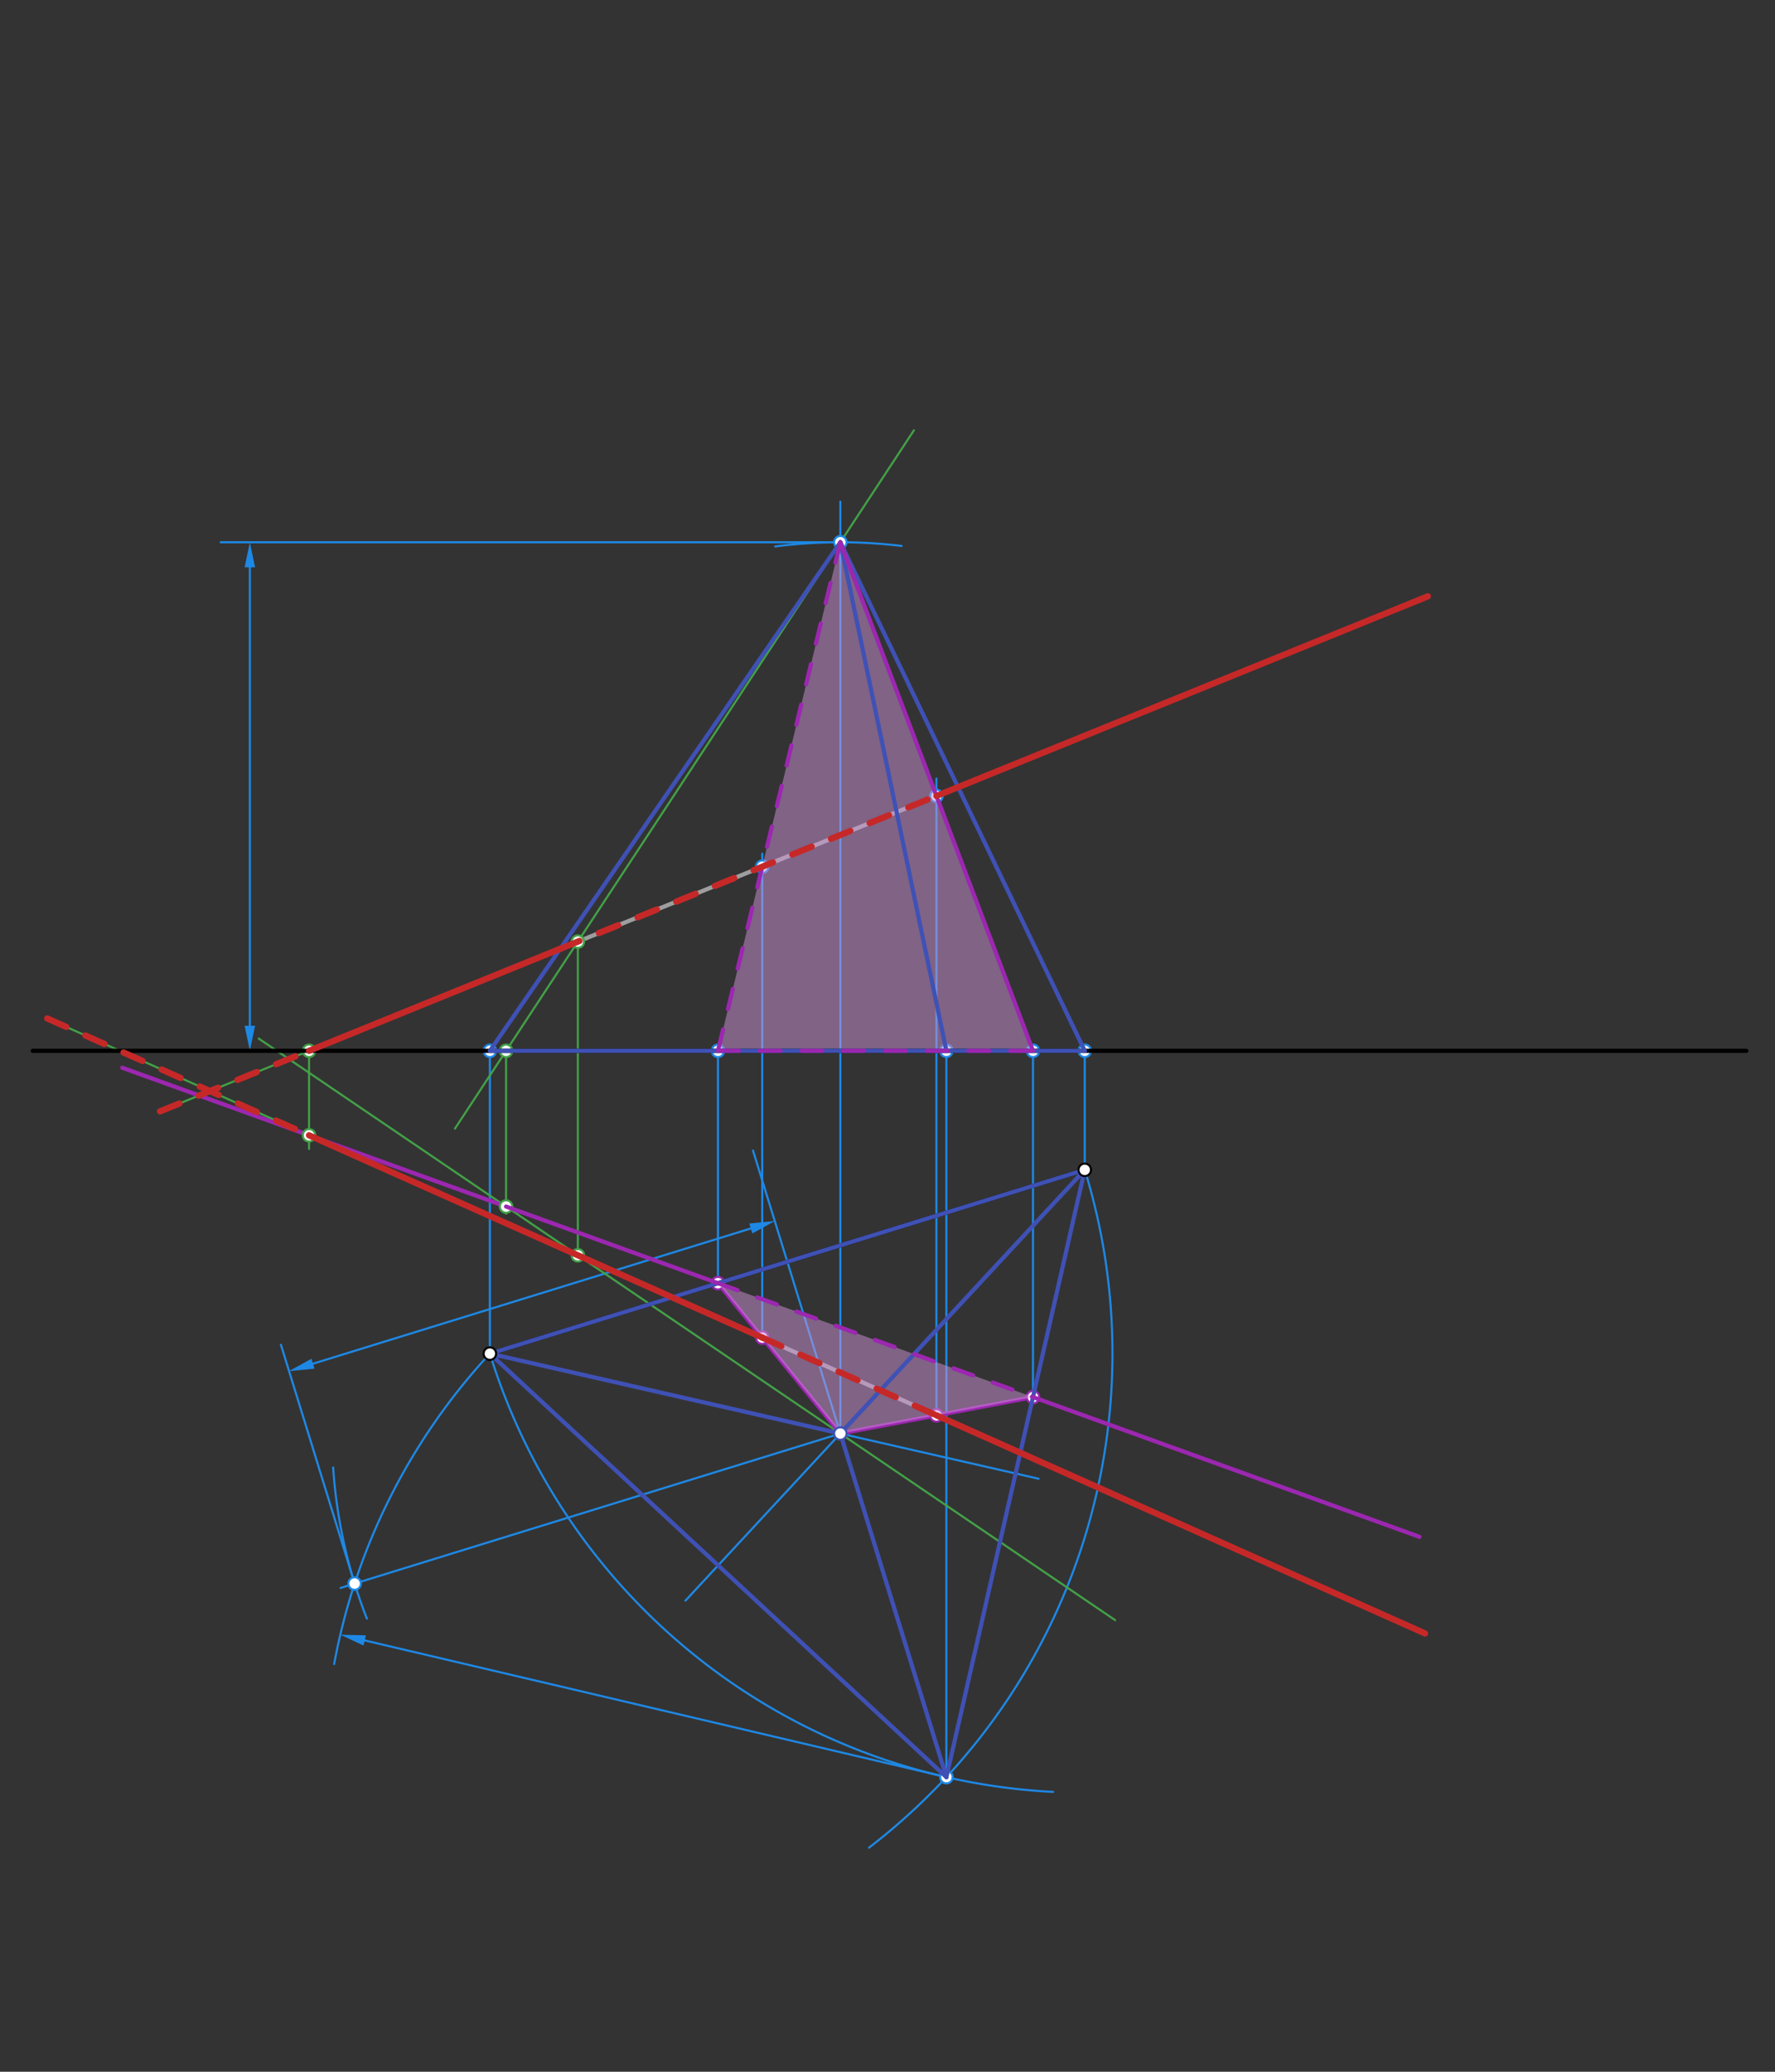 <svg xmlns="http://www.w3.org/2000/svg" class="svg--1it" height="100%" preserveAspectRatio="xMidYMid meet" viewBox="0 0 850.394 992.126" width="100%"><rect x="0" y="0" width="850.394" height="992.126" fill="#333333" stroke="none"/><defs><marker id="marker-arrow" markerHeight="16" markerUnits="userSpaceOnUse" markerWidth="24" orient="auto-start-reverse" refX="24" refY="4" viewBox="0 0 24 8"><path d="M 0 0 L 24 4 L 0 8 z" stroke="inherit"></path></marker></defs><g class="aux-layer--1FB"><g class="element--2qn"><line stroke="#9E9E9E" stroke-dasharray="none" stroke-linecap="round" stroke-width="2" x1="171.703" x2="682.703" y1="554.219" y2="782.219"></line></g><g class="element--2qn"><line stroke="#9E9E9E" stroke-dasharray="none" stroke-linecap="round" stroke-width="2" x1="204.703" x2="684.074" y1="480.219" y2="285.565"></line></g><g class="element--2qn"><path d="M 519.703 560.219 A 298.277 298.277 0 0 1 416.349 884.807" fill="none" stroke="#1E88E5" stroke-dasharray="none" stroke-linecap="round" stroke-width="1"></path></g><g class="element--2qn"><path d="M 234.704 648.218 A 298.276 298.276 0 0 0 504.556 858.109" fill="none" stroke="#1E88E5" stroke-dasharray="none" stroke-linecap="round" stroke-width="1"></path></g><g class="element--2qn"><line stroke="#1E88E5" stroke-dasharray="none" stroke-linecap="round" stroke-width="1" x1="234.704" x2="453.414" y1="648.218" y2="851.035"></line></g><g class="element--2qn"><line stroke="#1E88E5" stroke-dasharray="none" stroke-linecap="round" stroke-width="1" x1="519.703" x2="453.414" y1="560.219" y2="851.035"></line></g><g class="element--2qn"><line stroke="#1E88E5" stroke-dasharray="none" stroke-linecap="round" stroke-width="1" x1="453.414" x2="360.765" y1="851.035" y2="550.979"></line></g><g class="element--2qn"><line stroke="#1E88E5" stroke-dasharray="none" stroke-linecap="round" stroke-width="1" x1="519.703" x2="328.397" y1="560.219" y2="766.516"></line></g><g class="element--2qn"><line stroke="#1E88E5" stroke-dasharray="none" stroke-linecap="round" stroke-width="1" x1="234.704" x2="497.596" y1="648.218" y2="708.142"></line></g><g class="element--2qn"><line stroke="#1E88E5" stroke-dasharray="none" stroke-linecap="round" stroke-width="1" x1="402.607" x2="163.15" y1="686.49" y2="760.428"></line></g><g class="element--2qn"><path d="M 234.704 648.218 A 298.276 298.276 0 0 0 160.099 796.859" fill="none" stroke="#1E88E5" stroke-dasharray="none" stroke-linecap="round" stroke-width="1"></path></g><g class="element--2qn"><line stroke="#1E88E5" stroke-dasharray="none" stroke-linecap="round" stroke-width="1" x1="453.414" x2="174.723" y1="851.035" y2="785.572"></line><path d="M163.041,782.828 l12,2.5 l0,-5 z" fill="#1E88E5" stroke="#1E88E5" stroke-width="0" transform="rotate(13.219, 163.041, 782.828)"></path></g><g class="element--2qn"><line stroke="#1E88E5" stroke-dasharray="none" stroke-linecap="round" stroke-width="1" x1="169.906" x2="134.584" y1="758.342" y2="643.947"></line></g><g class="element--2qn"><line stroke="#1E88E5" stroke-dasharray="none" stroke-linecap="round" stroke-width="1" x1="149.955" x2="359.725" y1="653.053" y2="588.282"></line><path d="M138.489,656.594 l12,2.5 l0,-5 z" fill="#1E88E5" stroke="#1E88E5" stroke-width="0" transform="rotate(342.841, 138.489, 656.594)"></path><path d="M371.19,584.742 l12,2.5 l0,-5 z" fill="#1E88E5" stroke="#1E88E5" stroke-width="0" transform="rotate(162.841, 371.19, 584.742)"></path></g><g class="element--2qn"><line stroke="#1E88E5" stroke-dasharray="none" stroke-linecap="round" stroke-width="1" x1="234.704" x2="234.704" y1="648.218" y2="503.219"></line></g><g class="element--2qn"><line stroke="#1E88E5" stroke-dasharray="none" stroke-linecap="round" stroke-width="1" x1="453.414" x2="453.414" y1="851.035" y2="503.219"></line></g><g class="element--2qn"><line stroke="#1E88E5" stroke-dasharray="none" stroke-linecap="round" stroke-width="1" x1="519.703" x2="519.703" y1="560.219" y2="503.219"></line></g><g class="element--2qn"><line stroke="#1E88E5" stroke-dasharray="none" stroke-linecap="round" stroke-width="1" x1="402.607" x2="402.607" y1="686.49" y2="240.219"></line></g><g class="element--2qn"><path d="M 159.61 702.765 A 243.541 243.541 0 0 0 175.771 775.134" fill="none" stroke="#1E88E5" stroke-dasharray="none" stroke-linecap="round" stroke-width="1"></path></g><g class="element--2qn"><path d="M 431.959 261.453 A 243.541 243.541 0 0 0 371.398 261.685" fill="none" stroke="#1E88E5" stroke-dasharray="none" stroke-linecap="round" stroke-width="1"></path></g><g class="element--2qn"><line stroke="#1E88E5" stroke-dasharray="none" stroke-linecap="round" stroke-width="1" x1="402.607" x2="105.703" y1="259.677" y2="259.677"></line></g><g class="element--2qn"><line stroke="#1E88E5" stroke-dasharray="none" stroke-linecap="round" stroke-width="1" x1="119.703" x2="119.703" y1="271.677" y2="491.219"></line><path d="M119.703,259.677 l12,2.5 l0,-5 z" fill="#1E88E5" stroke="#1E88E5" stroke-width="0" transform="rotate(90, 119.703, 259.677)"></path><path d="M119.703,503.219 l12,2.5 l0,-5 z" fill="#1E88E5" stroke="#1E88E5" stroke-width="0" transform="rotate(270, 119.703, 503.219)"></path></g><g class="element--2qn"><line stroke="#43A047" stroke-dasharray="none" stroke-linecap="round" stroke-width="1" x1="276.849" x2="276.849" y1="601.133" y2="450.219"></line></g><g class="element--2qn"><line stroke="#43A047" stroke-dasharray="none" stroke-linecap="round" stroke-width="1" x1="402.607" x2="276.849" y1="686.49" y2="601.133"></line></g><g class="element--2qn"><line stroke="#43A047" stroke-dasharray="none" stroke-linecap="round" stroke-width="1" x1="402.607" x2="534.271" y1="686.49" y2="775.856"></line></g><g class="element--2qn"><line stroke="#43A047" stroke-dasharray="none" stroke-linecap="round" stroke-width="1" x1="276.849" x2="123.959" y1="601.133" y2="497.361"></line></g><g class="element--2qn"><line stroke="#43A047" stroke-dasharray="none" stroke-linecap="round" stroke-width="1" x1="402.607" x2="276.849" y1="259.677" y2="450.923"></line></g><g class="element--2qn"><line stroke="#43A047" stroke-dasharray="none" stroke-linecap="round" stroke-width="1" x1="402.607" x2="437.85" y1="259.677" y2="206.082"></line></g><g class="element--2qn"><line stroke="#43A047" stroke-dasharray="none" stroke-linecap="round" stroke-width="1" x1="276.849" x2="217.964" y1="450.923" y2="540.472"></line></g><g class="element--2qn"><line stroke="#43A047" stroke-dasharray="none" stroke-linecap="round" stroke-width="1" x1="242.461" x2="242.461" y1="503.219" y2="581.219"></line></g><g class="element--2qn"><line stroke="#43A047" stroke-dasharray="none" stroke-linecap="round" stroke-width="1" x1="204.703" x2="76.674" y1="480.219" y2="532.206"></line></g><g class="element--2qn"><line stroke="#43A047" stroke-dasharray="none" stroke-linecap="round" stroke-width="1" x1="171.703" x2="22.626" y1="554.219" y2="487.703"></line></g><g class="element--2qn"><line stroke="#43A047" stroke-dasharray="none" stroke-linecap="round" stroke-width="1" x1="148.061" x2="148.061" y1="503.219" y2="550.219"></line></g><g class="element--2qn"><line stroke="#9C27B0" stroke-dasharray="none" stroke-linecap="round" stroke-width="2" x1="148.061" x2="242.461" y1="543.67" y2="577.792"></line></g><g class="element--2qn"><line stroke="#9C27B0" stroke-dasharray="none" stroke-linecap="round" stroke-width="2" x1="148.061" x2="58.559" y1="543.67" y2="511.318"></line></g><g class="element--2qn"><line stroke="#9C27B0" stroke-dasharray="none" stroke-linecap="round" stroke-width="2" x1="343.963" x2="402.607" y1="614.482" y2="686.49"></line></g><g class="element--2qn"><line stroke="#9C27B0" stroke-dasharray="none" stroke-linecap="round" stroke-width="2" x1="402.607" x2="494.898" y1="686.49" y2="669.04"></line></g><g class="element--2qn"><line stroke="#1E88E5" stroke-dasharray="none" stroke-linecap="round" stroke-width="1" x1="343.963" x2="343.963" y1="614.482" y2="503.219"></line></g><g class="element--2qn"><line stroke="#1E88E5" stroke-dasharray="none" stroke-linecap="round" stroke-width="1" x1="494.898" x2="494.898" y1="669.04" y2="503.219"></line></g><g class="element--2qn"><line stroke="#1E88E5" stroke-dasharray="none" stroke-linecap="round" stroke-width="1" x1="365.194" x2="365.194" y1="640.551" y2="408.812"></line></g><g class="element--2qn"><line stroke="#1E88E5" stroke-dasharray="none" stroke-linecap="round" stroke-width="1" x1="448.645" x2="448.645" y1="677.786" y2="372.812"></line></g><g class="element--2qn"><circle cx="453.414" cy="851.035" r="3" stroke="#1E88E5" stroke-width="1" fill="#ffffff"></circle>}</g><g class="element--2qn"><circle cx="169.906" cy="758.342" r="3" stroke="#1E88E5" stroke-width="1" fill="#ffffff"></circle>}</g><g class="element--2qn"><circle cx="234.704" cy="503.219" r="3" stroke="#1E88E5" stroke-width="1" fill="#ffffff"></circle>}</g><g class="element--2qn"><circle cx="453.414" cy="503.219" r="3" stroke="#1E88E5" stroke-width="1" fill="#ffffff"></circle>}</g><g class="element--2qn"><circle cx="519.703" cy="503.219" r="3" stroke="#1E88E5" stroke-width="1" fill="#ffffff"></circle>}</g><g class="element--2qn"><circle cx="402.607" cy="259.677" r="3" stroke="#1E88E5" stroke-width="1" fill="#ffffff"></circle>}</g><g class="element--2qn"><circle cx="276.849" cy="601.133" r="3" stroke="#43A047" stroke-width="1" fill="#ffffff"></circle>}</g><g class="element--2qn"><circle cx="276.849" cy="450.923" r="3" stroke="#43A047" stroke-width="1" fill="#ffffff"></circle>}</g><g class="element--2qn"><circle cx="242.461" cy="503.219" r="3" stroke="#43A047" stroke-width="1" fill="#ffffff"></circle>}</g><g class="element--2qn"><circle cx="242.461" cy="577.792" r="3" stroke="#43A047" stroke-width="1" fill="#ffffff"></circle>}</g><g class="element--2qn"><circle cx="148.061" cy="503.219" r="3" stroke="#43A047" stroke-width="1" fill="#ffffff"></circle>}</g><g class="element--2qn"><circle cx="148.061" cy="543.67" r="3" stroke="#43A047" stroke-width="1" fill="#ffffff"></circle>}</g><g class="element--2qn"><circle cx="343.963" cy="614.482" r="3" stroke="#9C27B0" stroke-width="1" fill="#ffffff"></circle>}</g><g class="element--2qn"><circle cx="494.898" cy="669.04" r="3" stroke="#9C27B0" stroke-width="1" fill="#ffffff"></circle>}</g><g class="element--2qn"><circle cx="365.194" cy="640.551" r="3" stroke="#9C27B0" stroke-width="1" fill="#ffffff"></circle>}</g><g class="element--2qn"><circle cx="448.645" cy="677.786" r="3" stroke="#9C27B0" stroke-width="1" fill="#ffffff"></circle>}</g><g class="element--2qn"><circle cx="343.963" cy="503.219" r="3" stroke="#1E88E5" stroke-width="1" fill="#ffffff"></circle>}</g><g class="element--2qn"><circle cx="494.898" cy="503.219" r="3" stroke="#1E88E5" stroke-width="1" fill="#ffffff"></circle>}</g><g class="element--2qn"><circle cx="365.194" cy="415.05" r="3" stroke="#1E88E5" stroke-width="1" fill="#ffffff"></circle>}</g><g class="element--2qn"><circle cx="448.645" cy="381.164" r="3" stroke="#1E88E5" stroke-width="1" fill="#ffffff"></circle>}</g></g><g class="main-layer--3Vd"><g class="element--2qn"><g fill="#CE93D8" opacity="0.5"><path d="M 343.963 614.482 L 402.607 686.49 L 494.898 669.04 L 343.963 614.482 Z" stroke="none"></path></g></g><g class="element--2qn"><g fill="#CE93D8" opacity="0.5"><path d="M 343.963 503.219 L 494.898 503.219 L 402.607 259.677 L 343.963 503.219 Z" stroke="none"></path></g></g><g class="element--2qn"><line stroke="#000000" stroke-dasharray="none" stroke-linecap="round" stroke-width="2" x1="15.703" x2="836.703" y1="503.219" y2="503.219"></line></g><g class="element--2qn"><line stroke="#000000" stroke-dasharray="none" stroke-linecap="round" stroke-width="2" x1="234.703" x2="519.703" y1="648.219" y2="560.219"></line></g><g class="element--2qn"><line stroke="#3F51B5" stroke-dasharray="none" stroke-linecap="round" stroke-width="2" x1="234.704" x2="453.414" y1="648.218" y2="851.035"></line></g><g class="element--2qn"><line stroke="#3F51B5" stroke-dasharray="none" stroke-linecap="round" stroke-width="2" x1="453.414" x2="519.703" y1="851.035" y2="560.219"></line></g><g class="element--2qn"><line stroke="#3F51B5" stroke-dasharray="none" stroke-linecap="round" stroke-width="2" x1="519.703" x2="234.704" y1="560.219" y2="648.218"></line></g><g class="element--2qn"><line stroke="#3F51B5" stroke-dasharray="none" stroke-linecap="round" stroke-width="2" x1="234.704" x2="402.607" y1="648.218" y2="686.49"></line></g><g class="element--2qn"><line stroke="#3F51B5" stroke-dasharray="none" stroke-linecap="round" stroke-width="2" x1="402.607" x2="519.703" y1="686.49" y2="560.219"></line></g><g class="element--2qn"><line stroke="#3F51B5" stroke-dasharray="none" stroke-linecap="round" stroke-width="2" x1="402.607" x2="453.414" y1="686.49" y2="851.035"></line></g><g class="element--2qn"><line stroke="#3F51B5" stroke-dasharray="none" stroke-linecap="round" stroke-width="2" x1="234.704" x2="519.703" y1="503.219" y2="503.219"></line></g><g class="element--2qn"><line stroke="#3F51B5" stroke-dasharray="none" stroke-linecap="round" stroke-width="2" x1="519.703" x2="402.607" y1="503.219" y2="259.677"></line></g><g class="element--2qn"><line stroke="#3F51B5" stroke-dasharray="none" stroke-linecap="round" stroke-width="2" x1="402.607" x2="234.704" y1="259.677" y2="503.219"></line></g><g class="element--2qn"><line stroke="#3F51B5" stroke-dasharray="none" stroke-linecap="round" stroke-width="2" x1="453.414" x2="402.607" y1="503.219" y2="259.677"></line></g><g class="element--2qn"><line stroke="#9C27B0" stroke-dasharray="none" stroke-linecap="round" stroke-width="2" x1="242.461" x2="344.173" y1="577.792" y2="614.558"></line></g><g class="element--2qn"><line stroke="#9C27B0" stroke-dasharray="10" stroke-linecap="round" stroke-width="2" x1="343.963" x2="494.901" y1="614.482" y2="669.042"></line></g><g class="element--2qn"><line stroke="#9C27B0" stroke-dasharray="none" stroke-linecap="round" stroke-width="2" x1="494.898" x2="680.047" y1="669.04" y2="735.965"></line></g><g class="element--2qn"><line stroke="#9C27B0" stroke-dasharray="10" stroke-linecap="round" stroke-width="2" x1="343.963" x2="494.898" y1="503.219" y2="503.219"></line></g><g class="element--2qn"><line stroke="#9C27B0" stroke-dasharray="none" stroke-linecap="round" stroke-width="2" x1="494.898" x2="402.607" y1="503.219" y2="259.677"></line></g><g class="element--2qn"><line stroke="#9C27B0" stroke-dasharray="10" stroke-linecap="round" stroke-width="2" x1="402.607" x2="343.963" y1="259.677" y2="503.219"></line></g><g class="element--2qn"><line stroke="#C62828" stroke-dasharray="10" stroke-linecap="round" stroke-width="3" x1="22.626" x2="148.061" y1="487.703" y2="543.67"></line></g><g class="element--2qn"><line stroke="#C62828" stroke-dasharray="none" stroke-linecap="round" stroke-width="3" x1="148.061" x2="365.194" y1="543.67" y2="640.551"></line></g><g class="element--2qn"><line stroke="#C62828" stroke-dasharray="10" stroke-linecap="round" stroke-width="3" x1="365.194" x2="448.645" y1="640.551" y2="677.786"></line></g><g class="element--2qn"><line stroke="#C62828" stroke-dasharray="none" stroke-linecap="round" stroke-width="3" x1="448.645" x2="682.703" y1="677.786" y2="782.219"></line></g><g class="element--2qn"><line stroke="#C62828" stroke-dasharray="10" stroke-linecap="round" stroke-width="3" x1="76.674" x2="148.061" y1="532.206" y2="503.219"></line></g><g class="element--2qn"><line stroke="#C62828" stroke-dasharray="none" stroke-linecap="round" stroke-width="3" x1="148.061" x2="268.39" y1="503.219" y2="454.358"></line></g><g class="element--2qn"><line stroke="#C62828" stroke-dasharray="10" stroke-linecap="round" stroke-width="3" x1="268.39" x2="448.645" y1="454.358" y2="381.164"></line></g><g class="element--2qn"><line stroke="#C62828" stroke-dasharray="none" stroke-linecap="round" stroke-width="3" x1="448.645" x2="684.074" y1="381.164" y2="285.565"></line></g><g class="element--2qn"><circle cx="234.703" cy="648.219" r="3" stroke="#000000" stroke-width="1" fill="#ffffff"></circle>}</g><g class="element--2qn"><circle cx="519.703" cy="560.219" r="3" stroke="#000000" stroke-width="1" fill="#ffffff"></circle>}</g><g class="element--2qn"><circle cx="402.607" cy="686.49" r="3" stroke="#3F51B5" stroke-width="1" fill="#ffffff"></circle>}</g></g><g class="snaps-layer--2PT"></g><g class="temp-layer--rAP"></g></svg>